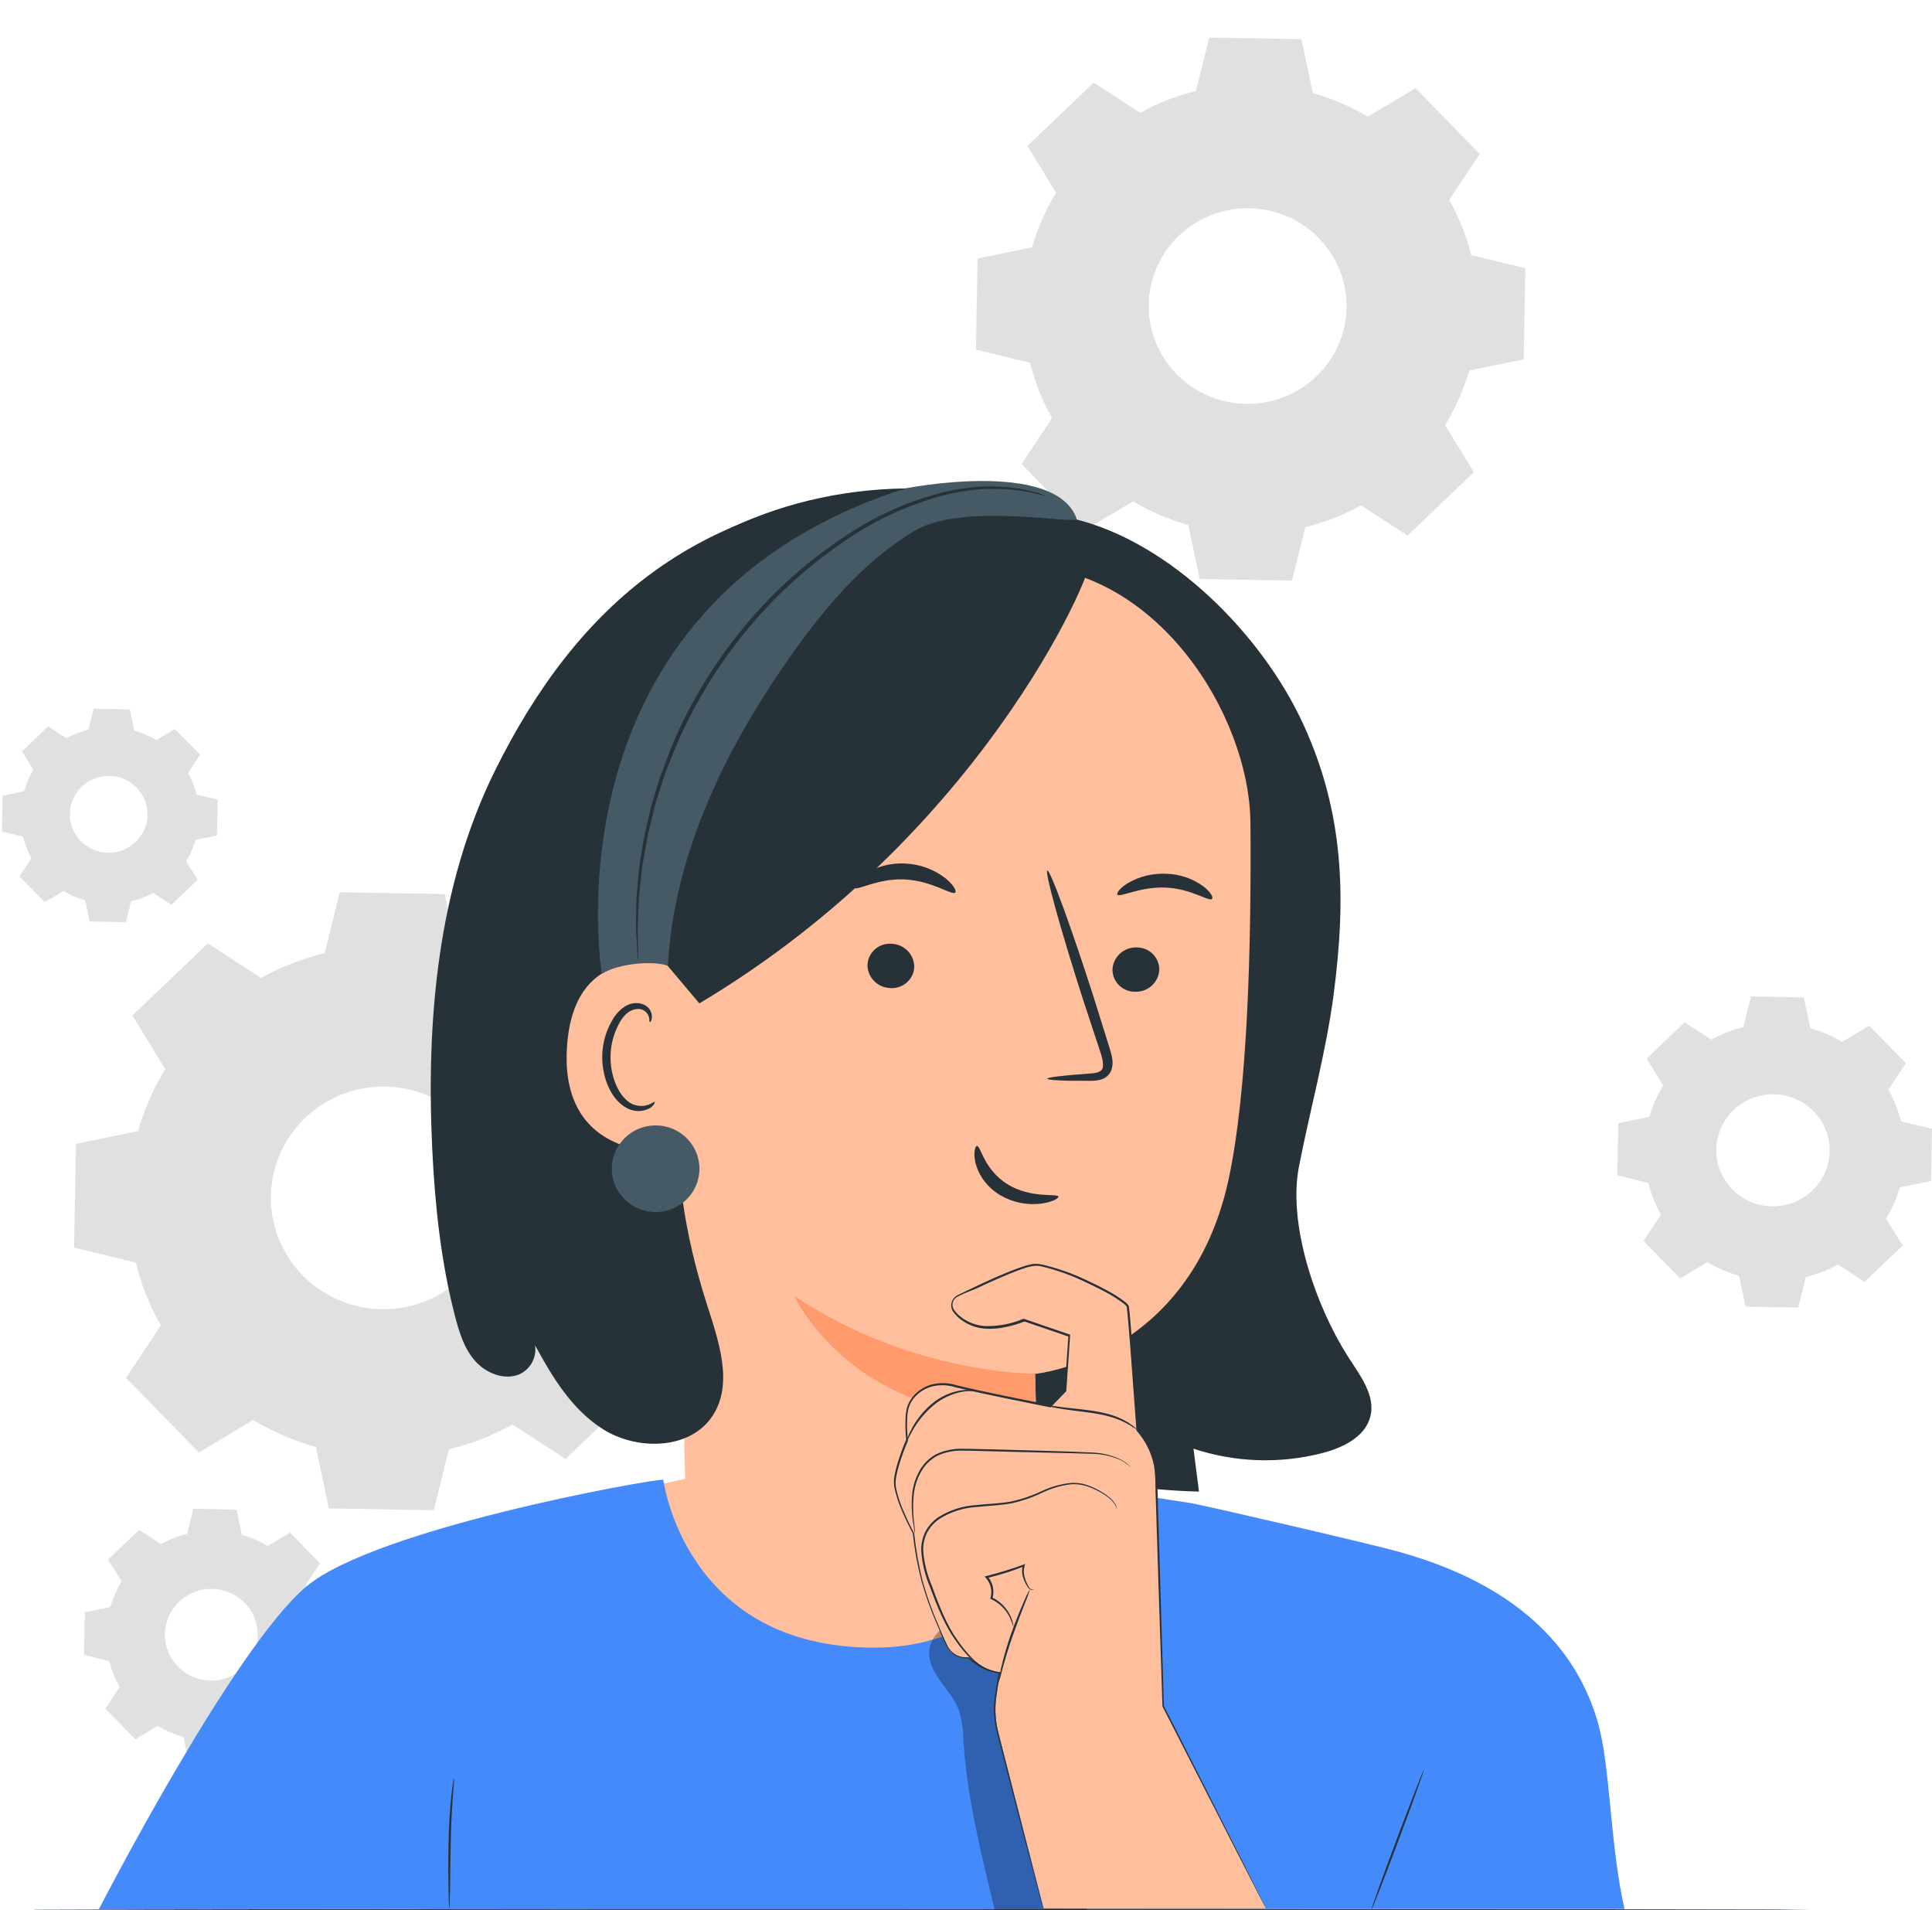 <?xml version="1.0" encoding="UTF-8"?>
<svg xmlns="http://www.w3.org/2000/svg" width="172" height="170" viewBox="0 0 172 170" fill="none">
  <g clip-path="url(#clip0_1236_7037)">
    <path d="M46.331 87.442C44.586 86.399 42.706 85.591 40.743 85.041L39.594 79.577L30.25 79.414L28.906 84.837C26.925 85.318 25.017 86.06 23.235 87.041L18.507 83.972L11.785 90.39L14.71 95.159C13.66 96.883 12.846 98.738 12.292 100.675L6.764 101.811L6.599 111.046L12.085 112.375C12.572 114.331 13.321 116.215 14.312 117.976L11.218 122.645L17.711 129.289L22.537 126.394C24.282 127.438 26.162 128.246 28.125 128.795L29.274 134.259L38.618 134.423L39.962 129C41.943 128.519 43.849 127.777 45.629 126.795L50.353 129.857L57.076 123.439L54.147 118.67C55.203 116.944 56.02 115.087 56.576 113.147L62.104 112.011L62.27 102.776L56.783 101.447C56.298 99.491 55.551 97.609 54.56 95.85L57.654 91.18L51.165 84.536L46.339 87.431L46.331 87.442ZM41.352 99.743C42.728 101.153 43.65 102.935 44.002 104.863C44.353 106.791 44.119 108.779 43.328 110.575C42.536 112.372 41.224 113.896 39.557 114.955C37.889 116.014 35.941 116.561 33.96 116.526C31.978 116.491 30.051 115.877 28.422 114.76C26.794 113.643 25.537 112.073 24.811 110.25C24.085 108.428 23.922 106.433 24.343 104.518C24.763 102.604 25.749 100.856 27.175 99.495C28.122 98.59 29.24 97.879 30.465 97.402C31.69 96.925 32.999 96.691 34.315 96.714C35.632 96.737 36.931 97.017 38.139 97.537C39.346 98.056 40.438 98.806 41.352 99.743V99.743Z" fill="#E0E0E0"></path>
    <path d="M23.832 137.6C23.113 137.171 22.34 136.839 21.533 136.612L21.06 134.363L17.215 134.296L16.663 136.523C15.848 136.723 15.063 137.029 14.33 137.433L12.389 136.174L9.621 138.813L10.826 140.762C10.392 141.473 10.056 142.238 9.828 143.037L7.552 143.505L7.484 147.302L9.737 147.852C9.938 148.656 10.246 149.43 10.654 150.153L9.381 152.076L12.051 154.808L14.037 153.62C14.756 154.047 15.529 154.379 16.336 154.607L16.809 156.853L20.654 156.92L21.207 154.692C22.022 154.497 22.806 154.192 23.539 153.787L25.484 155.045L28.248 152.406L27.043 150.442C27.478 149.738 27.815 148.979 28.045 148.186L30.321 147.718L30.389 143.921L28.135 143.371C27.934 142.567 27.626 141.791 27.219 141.066L28.492 139.147L25.822 136.412L23.835 137.603L23.832 137.6ZM21.781 142.663C22.35 143.243 22.732 143.977 22.878 144.773C23.025 145.568 22.929 146.388 22.603 147.13C22.278 147.871 21.737 148.5 21.049 148.937C20.361 149.375 19.557 149.6 18.74 149.586C17.922 149.571 17.127 149.317 16.456 148.856C15.784 148.394 15.267 147.746 14.968 146.994C14.67 146.241 14.604 145.418 14.779 144.628C14.954 143.839 15.363 143.118 15.953 142.559C16.741 141.811 17.796 141.402 18.889 141.421C19.981 141.441 21.021 141.887 21.781 142.663V142.663Z" fill="#E0E0E0"></path>
    <path d="M163.978 92.728C163.099 92.204 162.153 91.799 161.166 91.522L160.587 88.771L155.882 88.689L155.206 91.418C154.208 91.662 153.249 92.036 152.351 92.531L149.974 90.991L146.594 94.22L148.07 96.618C147.54 97.487 147.13 98.422 146.85 99.398L144.067 99.97L143.984 104.617L146.745 105.289C146.991 106.273 147.37 107.221 147.871 108.106L146.313 110.455L149.58 113.796L152.01 112.341C152.889 112.866 153.835 113.273 154.823 113.551L155.401 116.301L160.088 116.387L160.771 113.666C161.769 113.423 162.729 113.049 163.625 112.553L166.003 114.093L169.382 110.864L167.91 108.47C168.444 107.602 168.855 106.667 169.135 105.689L171.917 105.118L172 100.471L169.24 99.802C168.992 98.817 168.613 97.869 168.113 96.982L169.672 94.632L166.404 91.291L163.975 92.746L163.978 92.728ZM161.47 98.919C162.163 99.629 162.629 100.526 162.807 101.497C162.984 102.468 162.867 103.469 162.469 104.374C162.071 105.279 161.411 106.047 160.571 106.581C159.732 107.115 158.751 107.391 157.752 107.374C156.754 107.356 155.784 107.047 154.963 106.485C154.143 105.922 153.51 105.132 153.144 104.214C152.778 103.296 152.696 102.291 152.908 101.327C153.12 100.363 153.616 99.482 154.334 98.797C155.297 97.878 156.59 97.375 157.928 97.398C159.266 97.421 160.54 97.968 161.47 98.919V98.919Z" fill="#E0E0E0"></path>
    <path d="M13.881 65.858C13.278 65.499 12.631 65.221 11.954 65.031L11.556 63.145L8.334 63.089L7.868 64.945C7.185 65.113 6.527 65.369 5.912 65.706L4.286 64.652L1.965 66.879L2.975 68.527C2.61 69.122 2.329 69.762 2.137 70.431L0.23 70.825L0.173 74.009L2.051 74.47C2.212 75.144 2.465 75.793 2.802 76.4L1.732 78.011L3.985 80.305L5.653 79.306C6.255 79.665 6.903 79.943 7.579 80.134L7.992 82.019L11.214 82.075L11.68 80.219C12.363 80.059 13.021 79.809 13.637 79.477L15.267 80.535L17.584 78.308L16.573 76.663C16.938 76.067 17.22 75.426 17.411 74.755L19.319 74.366L19.375 71.177L17.497 70.721C17.335 70.046 17.082 69.396 16.746 68.787L17.813 67.176L15.559 64.886L13.892 65.881L13.881 65.858ZM12.161 70.105C12.637 70.591 12.957 71.205 13.079 71.871C13.202 72.537 13.122 73.224 12.849 73.844C12.577 74.465 12.124 74.992 11.548 75.358C10.972 75.724 10.3 75.913 9.615 75.901C8.931 75.889 8.265 75.677 7.703 75.291C7.141 74.905 6.707 74.362 6.457 73.733C6.207 73.103 6.151 72.414 6.297 71.753C6.444 71.092 6.785 70.488 7.279 70.019C7.938 69.391 8.822 69.047 9.738 69.064C10.653 69.079 11.524 69.454 12.161 70.105Z" fill="#E0E0E0"></path>
    <path d="M121.781 10.389C120.247 9.475 118.596 8.766 116.873 8.281L115.863 3.482L107.657 3.341L106.474 8.103C104.737 8.526 103.065 9.177 101.502 10.037L97.371 7.349L91.467 12.984L94.017 17.16C93.091 18.676 92.374 20.307 91.884 22.011L87.028 23.009L86.886 31.123L91.704 32.289C92.132 34.008 92.79 35.663 93.66 37.211L90.945 41.294L96.642 47.132L100.882 44.627C102.416 45.542 104.067 46.251 105.791 46.735L106.801 51.535L115.022 51.679L116.201 46.917C117.941 46.496 119.616 45.845 121.18 44.983L125.311 47.67L131.219 42.029L128.65 37.838C129.581 36.321 130.302 34.689 130.794 32.983L135.65 31.985L135.793 23.874L130.975 22.705C130.549 20.985 129.89 19.33 129.018 17.783L131.737 13.7L126.025 7.85L121.781 10.389ZM117.406 21.194C118.617 22.433 119.428 23.998 119.738 25.692C120.049 27.386 119.844 29.133 119.149 30.712C118.455 32.291 117.302 33.631 115.837 34.562C114.372 35.494 112.66 35.975 110.919 35.945C109.177 35.915 107.483 35.375 106.052 34.393C104.621 33.412 103.516 32.033 102.878 30.431C102.24 28.829 102.097 27.076 102.467 25.393C102.837 23.711 103.703 22.175 104.957 20.979C105.789 20.184 106.771 19.56 107.847 19.14C108.923 18.721 110.072 18.516 111.229 18.536C112.385 18.556 113.526 18.801 114.587 19.257C115.648 19.713 116.607 20.372 117.41 21.194H117.406Z" fill="#E0E0E0"></path>
    <path d="M4.934 170H4.468H3.071V170.041C10.89 170.085 43.675 170.115 82.916 170.115L140.697 170.085L158.209 170.041L162.971 170.022H164.206H164.631H164.206H162.971L158.209 169.963L140.697 169.933L82.916 169.904C43.675 169.904 10.89 169.937 3.071 169.982V170.022H4.468C4.78 170.007 4.934 170 4.934 170Z" fill="#263238"></path>
    <path d="M52.794 133.654C53.635 133.116 64.853 130.811 64.853 130.811L91.892 131.509L101.577 133.272C101.577 133.272 103.372 162.966 103.106 163.512C102.839 164.058 82.901 163.723 82.372 164.254C81.842 164.785 63.433 166.745 63.433 166.745L46.395 136.527L52.794 133.654Z" fill="#FFBF9D"></path>
    <path d="M27.273 141.212C33.413 136.06 57.692 131.702 59.051 131.702C59.051 131.702 60.929 146.653 77.829 146.653C92.201 146.653 95.633 132.177 95.633 132.177L106.126 133.806C107.741 134.111 122.091 137.433 124.445 138.094C129.346 139.467 139.388 142.982 142.299 153.472C143.373 157.354 143.343 164.343 144.631 169.918H119.071C119.071 169.918 36.553 169.989 36.545 169.918L8.8 169.941C8.8 169.941 20.761 146.672 27.273 141.212Z" fill="#458AFB"></path>
    <path d="M122.095 169.985C122.147 169.985 123.221 167.22 124.521 163.772C125.82 160.323 126.815 157.51 126.774 157.491C126.733 157.473 125.648 160.253 124.348 163.705C123.049 167.157 122.046 169.967 122.095 169.985Z" fill="#263238"></path>
    <path d="M40 169.859C40.028 169.708 40.041 169.555 40.038 169.402C40.038 169.068 40.056 168.66 40.068 168.155C40.068 167.06 40.105 165.627 40.128 164.043C40.15 162.458 40.233 160.988 40.312 159.937C40.349 159.444 40.379 159.028 40.406 158.698C40.426 158.545 40.432 158.391 40.424 158.237C40.374 158.383 40.343 158.533 40.331 158.686C40.282 158.98 40.229 159.403 40.173 159.926C40.06 160.977 39.966 162.432 39.932 164.039C39.899 165.646 39.91 167.101 39.932 168.155C39.932 168.649 39.955 169.068 39.966 169.402C39.96 169.555 39.971 169.709 40 169.859V169.859Z" fill="#263238"></path>
    <g opacity="0.3">
      <path d="M88.551 170C87.395 165.097 86.103 160.234 85.765 154.867C85.762 153.949 85.62 153.037 85.344 152.161C84.668 150.402 82.779 149.099 82.715 147.217C82.67 145.246 84.969 143.776 86.914 144.147C88.859 144.519 90.339 146.241 91.004 148.1C91.668 149.96 91.683 151.972 91.755 153.943C91.965 158.946 95.63 165.126 96.783 170" fill="black"></path>
    </g>
    <path d="M95.569 46.171C104.24 48.242 112.378 56.531 116.017 64.437C119.656 72.343 119.856 79.822 118.744 88.411C118.072 93.608 116.596 98.904 115.638 103.86C114.643 109.019 117.14 116.242 119.979 120.704C121.061 122.389 122.503 124.212 121.985 126.131C121.508 127.908 119.529 128.87 117.7 129.341C113.926 130.308 109.949 130.17 106.253 128.944C106.416 130.216 106.579 131.488 106.741 132.76C96.868 132.563 87.36 129.341 78.046 126.157C74.925 125.091 71.662 123.929 69.472 121.532C68.267 120.207 67.467 118.588 66.704 116.985C63.638 110.525 60.923 103.907 58.574 97.16" fill="#263238"></path>
    <path d="M51.18 57.93C58.691 48.877 68.741 43.666 80.574 43.473C87.252 43.361 90.012 44.735 94.823 46.015C99.633 47.296 103.967 49.846 106.84 53.873C110.246 58.65 113.108 64.003 113.754 69.834C114.415 75.802 115.076 81.812 114.621 87.803C114.167 93.793 112.518 99.821 108.951 104.68L93.553 107.33C85.04 107.616 76.41 107.891 68.114 105.972C59.818 104.053 51.759 99.639 47.316 92.457C41.135 82.458 43.696 66.987 51.18 57.93Z" fill="#263238"></path>
    <path d="M64.909 57.83L85.459 49.757L90.83 50.373C102.911 50.417 111.244 63.583 111.323 73.256C111.41 83.998 111.087 97.119 109.363 105.04C105.889 120.964 92.137 122.289 92.137 122.289C92.137 122.289 92.418 130.774 92.512 136.123L61.045 133.877L59.464 63.286C59.514 61.867 60.102 60.519 61.11 59.508C62.119 58.498 63.475 57.899 64.909 57.83Z" fill="#FFBF9D"></path>
    <path d="M103.209 86.303C103.186 86.841 102.95 87.348 102.553 87.717C102.155 88.085 101.628 88.285 101.083 88.274C100.817 88.28 100.552 88.234 100.304 88.138C100.057 88.041 99.831 87.897 99.64 87.713C99.45 87.529 99.299 87.309 99.196 87.066C99.093 86.823 99.04 86.562 99.04 86.299C99.065 85.762 99.3 85.256 99.696 84.888C100.093 84.52 100.619 84.319 101.162 84.328C101.429 84.322 101.694 84.368 101.942 84.465C102.19 84.561 102.416 84.705 102.607 84.889C102.797 85.073 102.949 85.293 103.052 85.536C103.156 85.779 103.209 86.04 103.209 86.303V86.303Z" fill="#263238"></path>
    <path d="M107.887 80.019C107.613 80.264 106.05 79.091 103.756 79.002C101.461 78.913 99.726 79.904 99.49 79.633C99.373 79.514 99.666 79.061 100.421 78.597C101.459 77.996 102.652 77.71 103.853 77.773C105.034 77.808 106.176 78.197 107.128 78.887C107.827 79.432 108.045 79.907 107.887 80.019Z" fill="#263238"></path>
    <path d="M93.242 96.013C93.242 95.887 94.646 95.724 96.918 95.56C97.497 95.534 98.045 95.453 98.161 95.07C98.278 94.688 98.112 94.046 97.872 93.37L96.419 88.968C94.406 82.703 92.986 77.565 93.242 77.487C93.497 77.409 95.334 82.424 97.346 88.69C97.827 90.234 98.288 91.709 98.728 93.114C98.909 93.767 99.243 94.517 98.901 95.341C98.807 95.536 98.669 95.708 98.498 95.842C98.327 95.977 98.127 96.071 97.913 96.117C97.591 96.185 97.262 96.212 96.933 96.199C94.639 96.221 93.242 96.139 93.242 96.013Z" fill="#263238"></path>
    <path d="M92.163 122.27C92.163 122.27 81.19 122.374 70.716 115.351C70.716 115.351 75.895 126.802 92.246 126.182L92.163 122.27Z" fill="#FF9A6C"></path>
    <path d="M77.231 85.828C77.216 86.365 77.415 86.887 77.784 87.282C78.153 87.677 78.663 87.915 79.206 87.943C79.471 87.969 79.739 87.942 79.993 87.863C80.248 87.785 80.484 87.657 80.688 87.487C80.891 87.317 81.058 87.109 81.179 86.874C81.3 86.64 81.373 86.384 81.392 86.121C81.406 85.583 81.208 85.062 80.839 84.666C80.47 84.271 79.96 84.034 79.416 84.005C79.151 83.979 78.883 84.006 78.629 84.084C78.374 84.162 78.138 84.29 77.934 84.46C77.73 84.63 77.563 84.839 77.442 85.073C77.322 85.308 77.25 85.565 77.231 85.828V85.828Z" fill="#263238"></path>
    <path d="M76.033 79.02C76.3 79.332 78.099 78.156 80.558 78.278C83.018 78.4 84.753 79.733 85.039 79.447C85.178 79.321 84.915 78.772 84.164 78.163C83.139 77.374 81.893 76.919 80.596 76.86C79.316 76.787 78.046 77.12 76.972 77.81C76.183 78.36 75.898 78.879 76.033 79.02Z" fill="#263238"></path>
    <path d="M44.102 68.523C51.368 53.906 62.271 44.163 81.754 43.465L66.293 80.698C59.022 91.132 59.026 103.785 62.864 115.875C63.938 119.26 65.388 123.176 63.375 126.112C61.362 129.048 56.705 129.126 53.671 127.203C50.925 125.462 49.187 122.604 47.636 119.739C47.717 120.266 47.622 120.805 47.365 121.274C47.108 121.743 46.703 122.116 46.212 122.337C44.868 122.871 43.272 122.226 42.31 121.149C41.349 120.073 40.902 118.651 40.538 117.263C39.261 112.386 38.728 107.349 38.483 102.316C37.928 90.787 38.961 78.883 44.102 68.523Z" fill="#263238"></path>
    <path d="M62.265 90.282C62.329 89.083 61.086 86.199 59.903 85.939C56.737 85.275 50.969 85.197 50.473 93.225C49.79 104.171 61.052 102.59 61.093 102.278C61.124 102.033 62.047 94.413 62.265 90.282Z" fill="#FFBF9D"></path>
    <path d="M58.285 98.077C58.239 98.04 58.082 98.199 57.748 98.325C57.277 98.493 56.758 98.473 56.302 98.27C55.175 97.772 54.289 95.876 54.356 93.901C54.386 92.96 54.629 92.038 55.066 91.202C55.442 90.423 56.016 89.892 56.61 89.825C56.838 89.776 57.077 89.809 57.283 89.918C57.489 90.027 57.65 90.204 57.736 90.419C57.864 90.735 57.781 90.946 57.838 90.969C57.894 90.991 58.089 90.802 58.025 90.345C57.988 90.07 57.855 89.817 57.65 89.629C57.356 89.387 56.98 89.264 56.598 89.287C55.742 89.287 54.923 90.029 54.477 90.861C53.948 91.782 53.653 92.816 53.617 93.875C53.553 96.083 54.567 98.218 56.14 98.774C56.433 98.877 56.745 98.913 57.053 98.881C57.362 98.849 57.659 98.749 57.924 98.589C58.247 98.355 58.315 98.114 58.285 98.077Z" fill="#263238"></path>
    <path d="M59.442 85.969L62.263 89.309C88.81 73.479 98.165 48.576 96.839 50.295C96.839 50.295 88.513 46.91 79.478 48.439C70.442 49.968 53.298 54.43 53.565 64.964C53.831 75.498 59.442 85.969 59.442 85.969Z" fill="#263238"></path>
    <path d="M86.973 102.001C87.308 101.949 87.58 104.099 89.695 105.406C91.811 106.713 94.168 106.205 94.222 106.504C94.277 106.638 93.748 106.982 92.737 107.124C91.424 107.298 90.089 107.017 88.972 106.332C87.898 105.68 87.13 104.651 86.833 103.465C86.639 102.568 86.817 102.008 86.973 102.001Z" fill="#263238"></path>
    <path d="M58.368 107.883C56.213 107.883 54.466 106.157 54.466 104.027C54.466 101.897 56.213 100.17 58.368 100.17C60.523 100.17 62.27 101.897 62.27 104.027C62.27 106.157 60.523 107.883 58.368 107.883Z" fill="#455A64"></path>
    <path d="M95.85 46.171C96.061 46.761 85.771 44.642 81.411 47.255C77.05 49.868 73.671 53.799 70.73 57.911C64.796 66.215 59.993 75.817 59.464 85.969C58.307 85.501 55.134 85.702 53.579 86.678C53.579 86.678 48.126 53.869 80.599 43.473C80.584 43.473 93.935 40.815 95.85 46.171Z" fill="#455A64"></path>
    <path d="M93.039 44.104C92.844 44.015 92.642 43.944 92.434 43.892C91.848 43.708 91.248 43.569 90.639 43.476C90.241 43.435 89.802 43.343 89.314 43.335L88.563 43.294H87.74C86.449 43.348 85.165 43.527 83.909 43.829C80.65 44.666 77.572 46.082 74.825 48.008C71.417 50.307 68.382 53.106 65.827 56.308C63.264 59.492 61.184 63.028 59.653 66.805C59.33 67.685 58.988 68.531 58.703 69.374C58.417 70.216 58.196 71.044 57.952 71.842L57.411 74.191C57.242 74.934 57.159 75.676 57.035 76.378C56.987 76.749 56.915 77.068 56.885 77.402C56.855 77.736 56.825 78.063 56.795 78.382C56.746 79.017 56.675 79.614 56.652 80.175C56.652 81.288 56.596 82.264 56.634 83.051C56.671 83.838 56.724 84.443 56.754 84.867C56.757 85.078 56.78 85.29 56.821 85.498C56.837 85.286 56.837 85.074 56.821 84.863C56.821 84.436 56.795 83.827 56.776 83.048C56.758 82.268 56.833 81.299 56.863 80.186C56.897 79.629 56.975 79.035 57.035 78.404C57.069 78.093 57.103 77.766 57.137 77.436C57.171 77.105 57.246 76.767 57.302 76.418C57.43 75.728 57.524 74.997 57.696 74.251C57.869 73.505 58.072 72.729 58.256 71.927C58.44 71.125 58.755 70.32 59.007 69.477C59.259 68.635 59.638 67.807 59.965 66.939C61.502 63.203 63.571 59.703 66.109 56.545C68.633 53.382 71.62 50.607 74.972 48.313C77.678 46.395 80.708 44.97 83.921 44.104C85.151 43.792 86.409 43.596 87.676 43.521L88.547 43.513L89.299 43.536C89.783 43.536 90.219 43.614 90.613 43.643C91.218 43.721 91.817 43.835 92.408 43.985C92.615 44.039 92.826 44.079 93.039 44.104V44.104Z" fill="#263238"></path>
    <path d="M92.915 169.859C92.915 169.859 90.027 158.761 88.874 154.199C88.601 153.114 88.547 151.986 88.717 150.881L89.021 148.888C87.842 148.683 87.346 148.457 86.264 147.548C85.875 147.597 85.481 147.523 85.137 147.337C84.793 147.15 84.519 146.86 84.353 146.508C83.887 145.61 83.305 144.088 82.742 142.67C81.713 140.072 81.352 136.464 81.352 136.464C81.352 136.464 79.583 133.202 79.689 131.817C79.794 130.433 80.785 128.165 80.785 128.165C80.785 128.165 80.534 125.938 80.954 125.028C81.596 123.621 83.241 122.883 84.95 123.354C86.407 123.755 93.554 125.18 93.554 125.18L94.887 123.807L95.232 118.885L91.195 117.504C91.195 117.504 88.567 118.648 86.647 117.927C85.97 117.695 85.378 117.268 84.946 116.703C84.87 116.595 84.818 116.472 84.794 116.342C84.77 116.212 84.775 116.079 84.808 115.951C84.841 115.824 84.902 115.705 84.986 115.602C85.07 115.5 85.176 115.417 85.296 115.359C86.974 114.535 90.838 112.69 92.085 112.571C93.693 112.415 99.904 115.37 100.404 116.283C100.509 116.469 101.271 127.311 101.271 127.311C102.293 128.465 102.881 129.932 102.935 131.464C102.935 133.877 103.555 151.879 103.555 151.879L112.695 169.852" fill="#FFBF9D"></path>
    <path d="M112.695 169.852C112.695 169.852 112.65 169.744 112.545 169.536L112.087 168.612C111.674 167.795 111.073 166.596 110.296 165.049L103.615 151.842V151.868C103.513 148.409 103.401 144.556 103.277 140.361C103.217 138.268 103.153 136.095 103.085 133.843C103.085 133.283 103.051 132.73 103.033 132.143C103.038 131.562 102.996 130.981 102.909 130.406C102.672 129.227 102.129 128.129 101.331 127.222L101.354 127.277C101.179 124.85 100.996 122.348 100.806 119.772C100.757 119.13 100.704 118.484 100.652 117.835C100.622 117.508 100.595 117.181 100.565 116.855C100.546 116.688 100.535 116.535 100.509 116.354C100.502 116.304 100.491 116.256 100.475 116.209L100.389 116.101C100.336 116.029 100.273 115.965 100.201 115.912C99.666 115.499 99.094 115.134 98.492 114.824C97.899 114.498 97.287 114.204 96.667 113.915C95.419 113.325 94.111 112.868 92.765 112.553C92.412 112.469 92.044 112.469 91.691 112.553C91.347 112.638 91.008 112.744 90.677 112.868C90.012 113.109 89.359 113.38 88.709 113.662C88.059 113.945 87.414 114.245 86.768 114.55L85.799 115.014L85.318 115.247C85.136 115.327 84.98 115.456 84.867 115.619C84.751 115.78 84.686 115.973 84.681 116.171C84.676 116.37 84.732 116.565 84.841 116.732C85.055 117.036 85.321 117.3 85.626 117.515C85.93 117.728 86.261 117.902 86.61 118.031C86.962 118.156 87.33 118.233 87.703 118.261C88.31 118.298 88.919 118.252 89.513 118.124C90.103 118.006 90.68 117.833 91.237 117.608H91.165L95.199 118.989L95.12 118.863C95.002 120.521 94.888 122.161 94.778 123.785L94.804 123.725L93.471 125.099L93.558 125.073C90.696 124.49 87.883 123.959 85.172 123.302C84.493 123.088 83.769 123.052 83.072 123.198C82.382 123.36 81.762 123.736 81.303 124.271C81.077 124.537 80.9 124.841 80.781 125.169C80.689 125.496 80.635 125.832 80.62 126.171C80.589 126.834 80.609 127.498 80.68 128.157V128.112C80.381 128.81 80.121 129.524 79.903 130.25C79.792 130.61 79.703 130.976 79.636 131.345C79.563 131.713 79.563 132.091 79.636 132.459C79.797 133.174 80.028 133.871 80.327 134.541C80.612 135.206 80.924 135.844 81.255 136.471V136.442C81.412 137.878 81.67 139.302 82.028 140.703C82.4 142.023 82.863 143.317 83.414 144.574C83.666 145.19 83.917 145.799 84.206 146.382C84.346 146.683 84.548 146.951 84.8 147.169C85.053 147.383 85.361 147.524 85.69 147.577C85.852 147.604 86.018 147.61 86.182 147.596H86.242H86.186L86.208 147.614L86.298 147.688L86.482 147.837C86.719 148.033 86.97 148.212 87.233 148.371C87.765 148.67 88.351 148.863 88.957 148.939L88.904 148.865C88.784 149.693 88.645 150.491 88.529 151.289C88.453 152.064 88.483 152.846 88.619 153.612C88.766 154.355 88.995 155.053 89.149 155.743L89.663 157.729C90.332 160.29 90.902 162.491 91.372 164.288L92.453 168.411C92.581 168.879 92.675 169.235 92.739 169.48C92.803 169.725 92.844 169.852 92.844 169.852C92.844 169.852 92.818 169.725 92.758 169.48L92.491 168.408L91.443 164.273C90.985 162.473 90.422 160.271 89.768 157.71C89.603 157.067 89.433 156.404 89.257 155.721C89.092 155.034 88.882 154.329 88.739 153.598C88.606 152.84 88.578 152.069 88.657 151.304C88.754 150.521 88.897 149.715 89.032 148.887V148.824H88.968C88.378 148.747 87.808 148.558 87.29 148.268C87.027 148.109 86.776 147.933 86.538 147.74L86.362 147.596L86.272 147.521H86.249L86.189 147.503H86.122C85.971 147.517 85.82 147.511 85.671 147.484C85.365 147.428 85.079 147.296 84.838 147.102C84.597 146.907 84.41 146.656 84.293 146.371C84.007 145.795 83.76 145.19 83.512 144.574C82.964 143.323 82.505 142.035 82.137 140.721C81.791 139.326 81.54 137.908 81.386 136.479V136.479C81.056 135.859 80.748 135.217 80.466 134.56C80.171 133.902 79.943 133.217 79.786 132.515C79.717 132.162 79.717 131.799 79.786 131.446C79.854 131.084 79.942 130.725 80.049 130.373C80.266 129.653 80.525 128.945 80.823 128.254V128.231V128.142C80.751 127.493 80.732 126.839 80.766 126.186C80.778 125.861 80.83 125.538 80.92 125.225C81.031 124.921 81.195 124.638 81.405 124.39C81.84 123.885 82.427 123.532 83.08 123.38C83.747 123.24 84.441 123.277 85.089 123.488C87.812 124.13 90.617 124.679 93.482 125.262H93.535L93.573 125.225L94.906 123.848L94.928 123.825V123.788C95.041 122.165 95.155 120.526 95.27 118.87V118.796L95.199 118.774L91.165 117.389H91.132H91.094C90.009 117.85 88.834 118.068 87.654 118.028C87.3 118 86.952 117.926 86.617 117.809C86.284 117.686 85.969 117.522 85.678 117.319C85.386 117.116 85.132 116.865 84.927 116.576C84.839 116.441 84.794 116.283 84.797 116.122C84.8 115.962 84.852 115.806 84.946 115.674C85.04 115.542 85.171 115.439 85.322 115.377L85.802 115.14L86.858 114.717C87.5 114.412 88.146 114.115 88.792 113.833C89.438 113.551 90.088 113.276 90.745 113.039C91.402 112.801 92.067 112.553 92.735 112.72C94.067 113.043 95.362 113.504 96.596 114.097C97.212 114.386 97.824 114.676 98.413 114.999C99.002 115.302 99.562 115.659 100.084 116.064C100.148 116.108 100.203 116.162 100.25 116.224L100.321 116.309C100.323 116.341 100.323 116.373 100.321 116.406C100.34 116.55 100.359 116.725 100.374 116.884C100.404 117.211 100.434 117.534 100.46 117.861C100.513 118.511 100.565 119.157 100.618 119.798C100.809 122.367 100.993 124.872 101.174 127.3V127.329L101.196 127.355C101.974 128.235 102.505 129.301 102.736 130.447C102.82 131.012 102.862 131.583 102.86 132.155C102.86 132.726 102.894 133.294 102.912 133.855C102.98 136.109 103.048 138.283 103.115 140.376C103.247 144.559 103.371 148.412 103.491 151.883C106.349 157.476 108.639 161.968 110.224 165.063C111.013 166.607 111.629 167.799 112.046 168.612C112.252 169.013 112.421 169.321 112.523 169.529C112.624 169.736 112.695 169.852 112.695 169.852Z" fill="#263238"></path>
    <path d="M89.084 148.891C88.643 148.808 88.213 148.675 87.803 148.494C87.332 148.265 86.905 147.958 86.541 147.585C86.059 147.086 85.622 146.547 85.234 145.974C84.329 144.727 83.631 143.004 82.943 141.104C82.529 140.129 82.275 139.095 82.192 138.042C82.173 137.492 82.285 136.945 82.519 136.446C82.781 135.939 83.169 135.506 83.646 135.187C84.611 134.577 85.717 134.217 86.86 134.141C87.964 134.022 89.053 133.999 90.079 133.799C91.037 133.586 91.966 133.262 92.847 132.834C93.606 132.472 94.418 132.232 95.254 132.121C95.616 132.088 95.982 132.105 96.339 132.173C96.657 132.247 96.968 132.349 97.267 132.478C97.749 132.682 98.206 132.942 98.626 133.253C98.894 133.446 99.12 133.689 99.291 133.97C99.333 134.043 99.366 134.122 99.389 134.204C99.389 134.259 99.415 134.289 99.415 134.289C99.419 134.259 99.419 134.229 99.415 134.2C99.403 134.113 99.376 134.029 99.336 133.951C99.174 133.66 98.951 133.407 98.683 133.209C98.264 132.882 97.806 132.609 97.319 132.396C97.015 132.256 96.698 132.146 96.373 132.066C96.003 131.989 95.623 131.968 95.246 132.003C94.394 132.103 93.563 132.338 92.787 132.7C91.914 133.118 90.995 133.433 90.049 133.639C89.042 133.829 87.961 133.847 86.842 133.97C85.665 134.045 84.528 134.415 83.537 135.046C83.035 135.382 82.63 135.842 82.361 136.379C82.113 136.904 81.994 137.481 82.016 138.06C82.094 139.134 82.348 140.188 82.767 141.182C83.462 143.093 84.183 144.812 85.114 146.07C85.512 146.644 85.961 147.182 86.455 147.677C86.834 148.052 87.278 148.357 87.765 148.579C88.073 148.713 88.396 148.81 88.727 148.869L88.99 148.902C89.021 148.903 89.053 148.899 89.084 148.891V148.891Z" fill="#263238"></path>
    <path d="M88.884 149.812C89.028 149.403 89.147 148.987 89.241 148.564C89.448 147.792 89.76 146.731 90.161 145.595C90.563 144.459 90.965 143.412 91.258 142.663C91.436 142.266 91.582 141.856 91.697 141.438C91.478 141.814 91.289 142.206 91.13 142.611C90.803 143.353 90.379 144.37 89.974 145.532C89.63 146.522 89.341 147.529 89.106 148.55C89.02 148.943 88.956 149.262 88.922 149.481C88.893 149.589 88.88 149.7 88.884 149.812V149.812Z" fill="#263238"></path>
    <path d="M92.021 141.482C91.963 141.493 91.903 141.493 91.845 141.482C91.768 141.445 91.699 141.394 91.643 141.33C91.587 141.266 91.544 141.192 91.518 141.111C91.389 140.876 91.288 140.627 91.218 140.369C91.12 140.042 91.12 139.694 91.218 139.367L91.27 139.203L91.109 139.266C90.136 139.627 89.144 139.935 88.138 140.191L87.808 140.28L87.654 140.321L87.763 140.439C87.979 140.677 88.131 140.965 88.204 141.277C88.277 141.589 88.269 141.914 88.18 142.221L88.157 142.295L88.228 142.329C88.95 142.664 89.536 143.232 89.888 143.94C90.013 144.219 90.122 144.506 90.215 144.797C90.22 144.715 90.212 144.632 90.192 144.552C90.151 144.326 90.081 144.105 89.986 143.895C89.651 143.14 89.054 142.528 88.303 142.169L88.349 142.273C88.453 141.935 88.467 141.576 88.39 141.232C88.312 140.887 88.145 140.568 87.905 140.306L87.86 140.465L88.191 140.376C89.204 140.122 90.199 139.8 91.169 139.415L91.06 139.318C90.959 139.675 90.967 140.054 91.082 140.406C91.165 140.667 91.281 140.917 91.428 141.148C91.463 141.234 91.517 141.312 91.585 141.376C91.653 141.44 91.734 141.489 91.822 141.52C91.965 141.538 92.025 141.505 92.021 141.482Z" fill="#263238"></path>
    <path d="M100.635 130.57C100.584 130.5 100.524 130.436 100.458 130.38C100.275 130.214 100.072 130.069 99.854 129.95C99.037 129.541 98.14 129.314 97.225 129.285C94.919 129.17 91.746 129.103 88.231 129C87.352 129 86.499 128.944 85.662 128.951C84.847 128.931 84.04 129.104 83.307 129.456C82.664 129.819 82.142 130.36 81.805 131.011C81.509 131.57 81.314 132.175 81.23 132.8C81.129 133.7 81.15 134.608 81.29 135.503C81.332 135.818 81.373 136.059 81.399 136.226C81.411 136.312 81.429 136.396 81.452 136.479C81.462 136.394 81.462 136.308 81.452 136.223C81.429 136.033 81.407 135.792 81.377 135.48C81.266 134.593 81.266 133.695 81.377 132.808C81.465 132.201 81.661 131.614 81.955 131.074C82.284 130.451 82.789 129.935 83.409 129.59C84.112 129.26 84.884 129.098 85.662 129.118C86.484 129.118 87.344 129.155 88.223 129.174C91.731 129.274 94.919 129.322 97.213 129.4C98.123 129.411 99.019 129.614 99.842 129.994C100.126 130.158 100.391 130.351 100.635 130.57V130.57Z" fill="#263238"></path>
    <path d="M86.928 123.792C86.819 123.76 86.707 123.743 86.594 123.74C86.288 123.705 85.979 123.705 85.673 123.74C84.656 123.879 83.702 124.309 82.928 124.976C82.156 125.634 81.526 126.439 81.077 127.344C80.996 127.496 80.923 127.652 80.859 127.812C80.804 127.933 80.757 128.057 80.716 128.183C80.672 128.286 80.643 128.395 80.63 128.506C80.664 128.506 80.825 128.072 81.197 127.411C81.673 126.547 82.301 125.774 83.052 125.128C83.799 124.486 84.707 124.054 85.681 123.877C86.443 123.77 86.924 123.837 86.928 123.792Z" fill="#263238"></path>
    <path d="M101.27 127.277C101.27 127.277 101.191 127.181 101.018 127.036C100.774 126.833 100.511 126.652 100.233 126.498C99.819 126.267 99.383 126.079 98.93 125.937C98.374 125.774 97.806 125.65 97.232 125.566C96.016 125.392 94.915 125.31 94.127 125.195C93.338 125.08 92.85 124.984 92.842 125.013C92.946 125.068 93.057 125.105 93.173 125.125C93.391 125.188 93.706 125.255 94.104 125.332C94.893 125.481 95.982 125.589 97.206 125.763C97.77 125.843 98.329 125.96 98.877 126.112C99.321 126.243 99.752 126.413 100.165 126.62C100.868 126.984 101.247 127.307 101.27 127.277Z" fill="#263238"></path>
  </g>
  <defs>
    <clipPath id="clip0_1236_7037">
      <rect width="172" height="170" fill="white" transform="matrix(-1 0 0 1 172 0)"></rect>
    </clipPath>
  </defs>
</svg>
